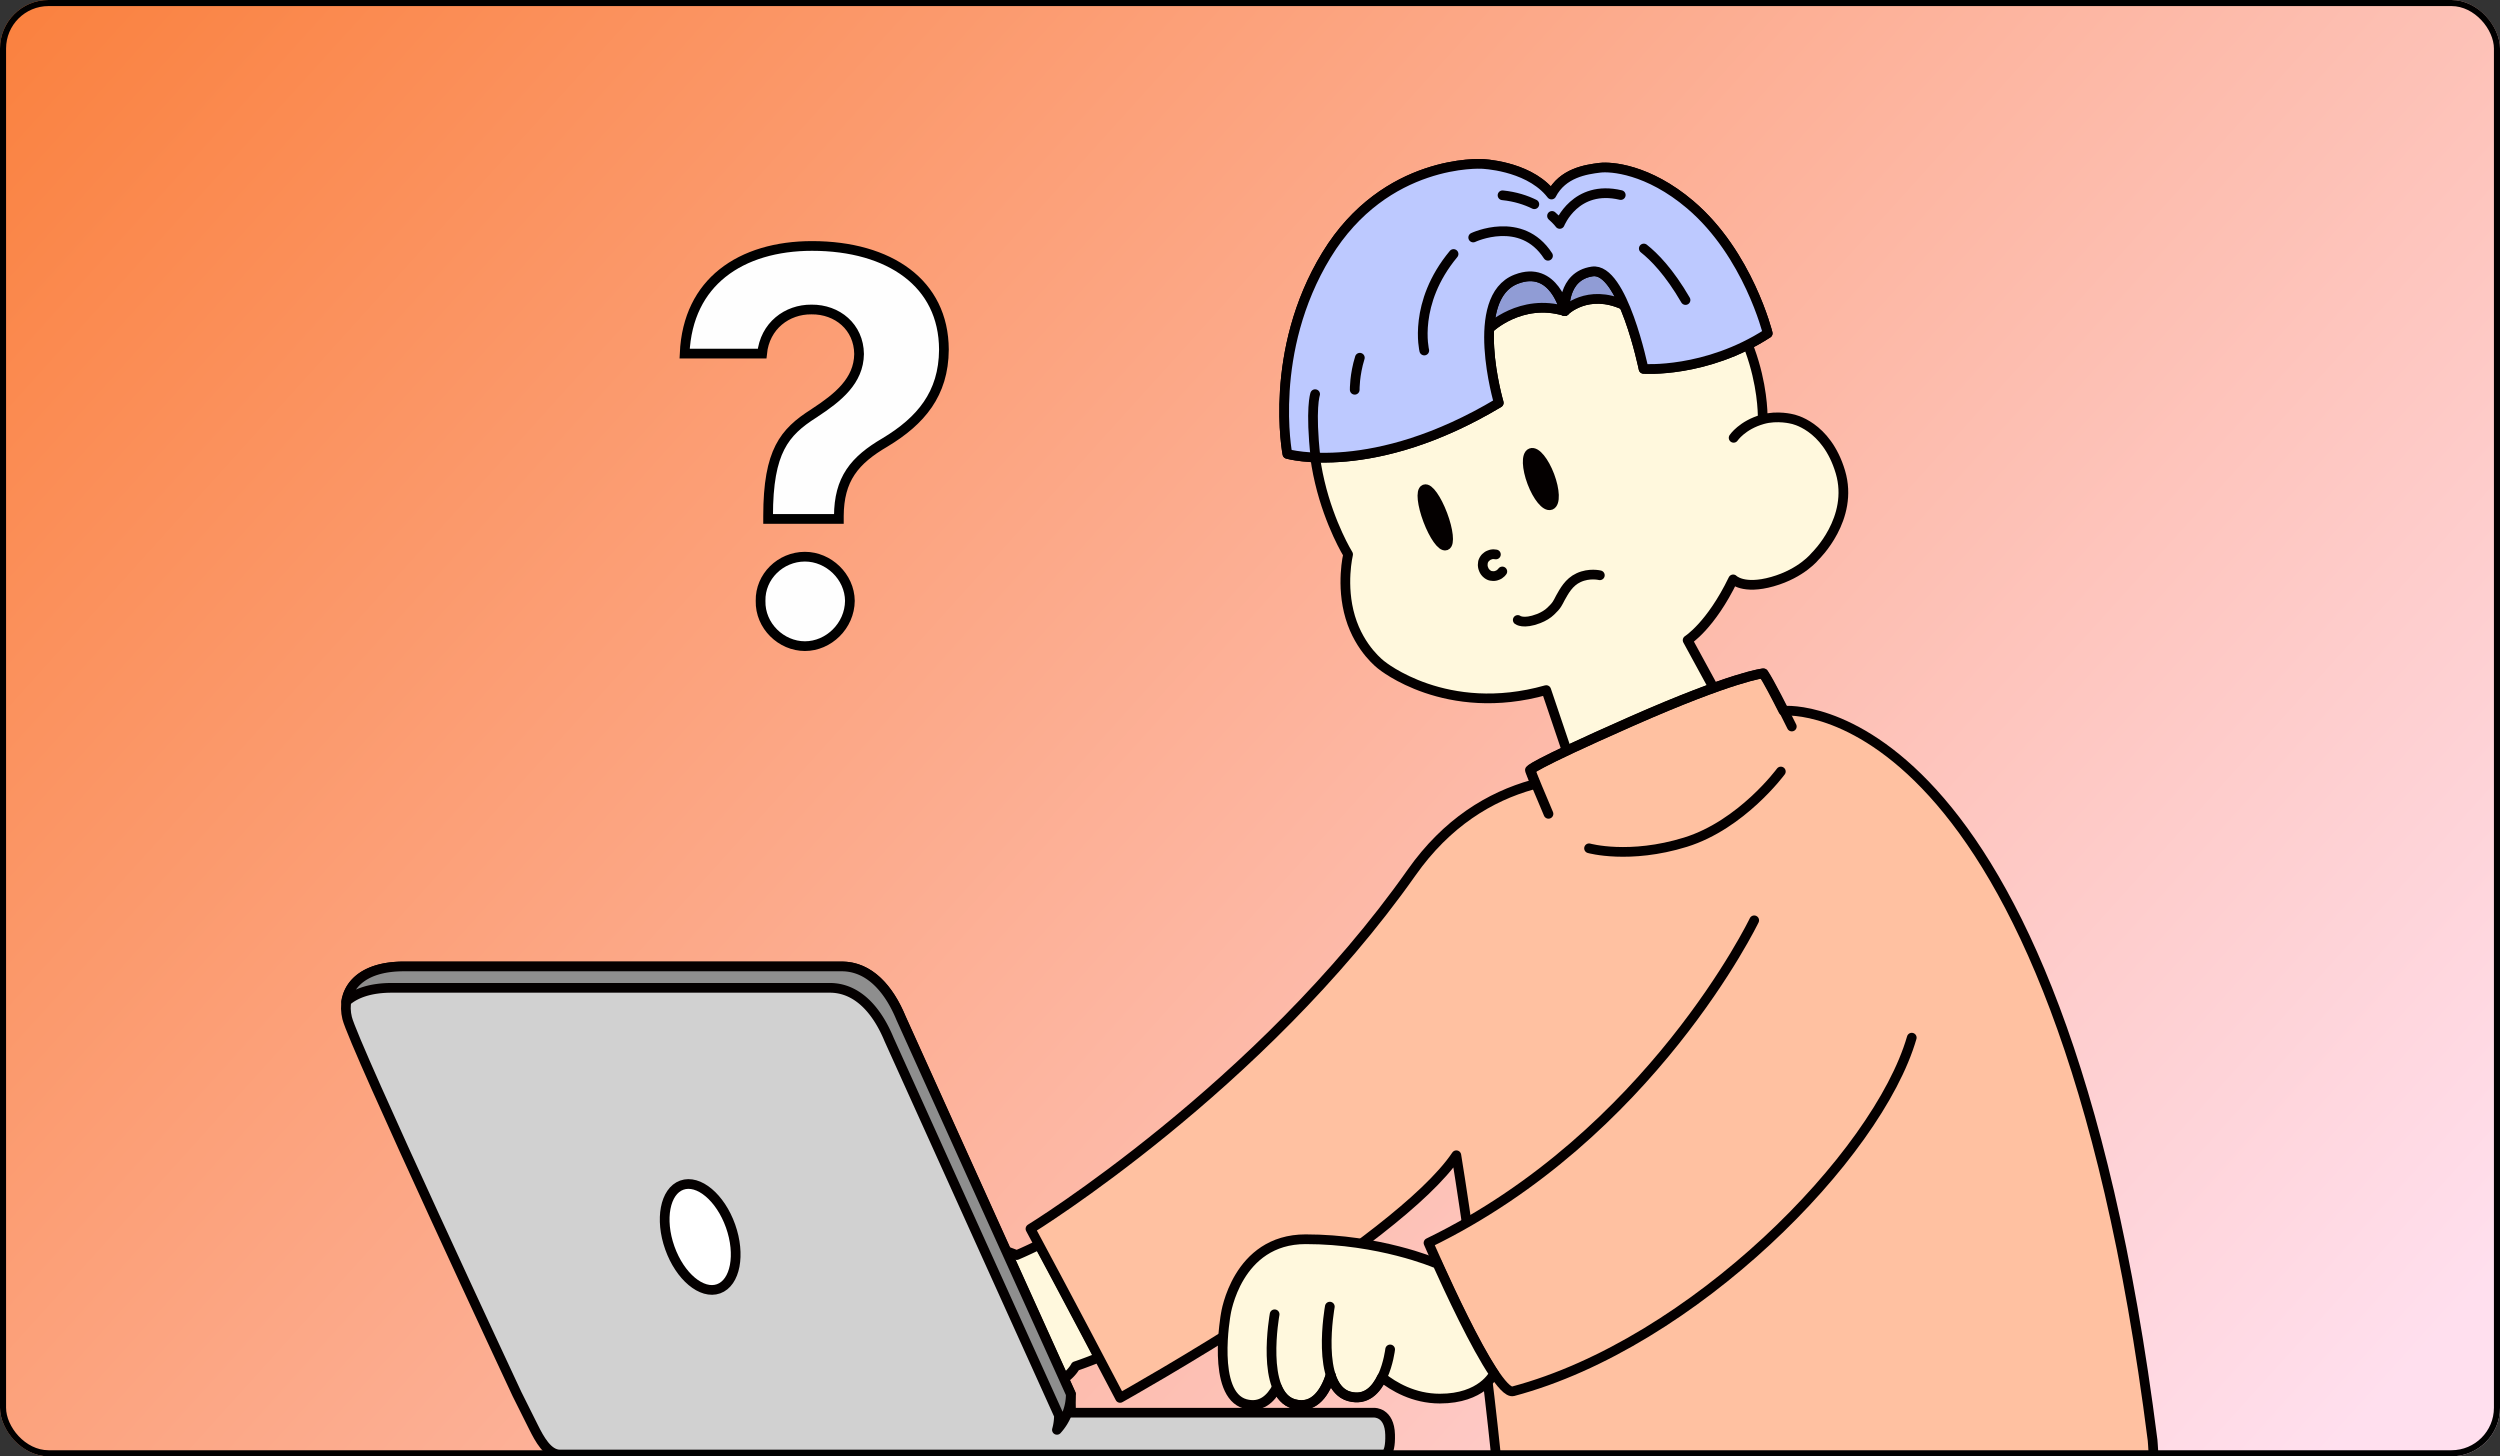 <svg width="412" height="240" viewBox="0 0 412 240" fill="none" xmlns="http://www.w3.org/2000/svg">
    <rect x="0" y="0" width="412" height="240" fill="#333333" stroke="none"/>
    <rect width="412" height="240" rx="8" fill="url(#dm9w3h45ca)"/>
    <mask id="ohwah8wswc" style="mask-type:alpha" maskUnits="userSpaceOnUse" x="0" y="0" width="412" height="240">
        <path d="M0 8a8 8 0 0 1 8-8h396a8 8 0 0 1 8 8v224a8 8 0 0 1-8 8H8a8 8 0 0 1-8-8V8z" fill="url(#521uicciib)"/>
    </mask>
    <g mask="url(#ohwah8wswc)">
        <path d="M290.489 69.101s.618-15.953-13.276-26.896c-13.893-10.944-28.128-7.84-28.128-7.84s-17.966 1.186-28.413 19.474c-10.448 18.288 1.495 37.526 1.495 37.526s-1.224 5.046.358 10.356c1.582 5.311 5.15 7.899 5.15 7.899s10.635 8.775 27.145 4.106l4.406 13.032s.385 2.542 13.419-1.144c12.691-3.59 12.488-7.238 12.488-7.238l-7.012-12.871s3.809-2.372 7.505-10.023c0 0 1.628 1.742 6.475.371 4.847-1.37 7.053-4.199 7.053-4.199s6.437-6.173 4.14-13.881c-2.298-7.708-7.922-8.712-7.922-8.712s-2.442-.653-4.885.038c-3.384.958-4.785 3.055-4.785 3.055" fill="#FFF8DD"/>
        <path d="M290.489 69.101s.618-15.953-13.276-26.896c-13.893-10.944-28.128-7.84-28.128-7.84s-17.966 1.186-28.413 19.474c-10.448 18.288 1.495 37.526 1.495 37.526s-1.224 5.046.358 10.356c1.582 5.311 5.15 7.899 5.15 7.899s10.635 8.775 27.145 4.106l4.406 13.032s.385 2.542 13.419-1.144c12.691-3.59 12.488-7.238 12.488-7.238l-7.012-12.871s3.809-2.372 7.505-10.023c0 0 1.628 1.742 6.475.371 4.847-1.37 7.053-4.199 7.053-4.199s6.437-6.173 4.14-13.881c-2.298-7.708-7.922-8.712-7.922-8.712s-2.442-.653-4.885.038c-3.384.958-4.785 3.055-4.785 3.055" stroke="#040000" stroke-width="1.6" stroke-linecap="round" stroke-linejoin="round"/>
        <path d="M255.686 32.056c1.832-3.536 5.625-4.126 8.001-4.412 1.745-.21 7.889.169 14.866 6.094 9.553 8.117 12.764 21.196 12.764 21.196-10.223 6.607-20.459 5.853-20.459 5.853s-3.443-16.808-8.461-16.051c-5.018.756-4.527 6.522-4.527 6.522s-1.74-7.67-7.998-5.25c-7.969 3.08-2.878 20.377-2.878 20.377-20.78 12.44-34.834 8.42-34.834 8.42s-3.276-16.838 6.443-32.78c9.721-15.943 25.609-15.015 25.609-15.015s7.237.23 11.078 4.57l.396.479v-.003z" fill="#fff" stroke="#040000" stroke-width="1.6" stroke-linecap="round" stroke-linejoin="round"/>
        <path d="M245.438 54.113s5.212-5.024 12.43-2.856c0 0 3.753-3.768 9.77-.978" stroke="#040000" stroke-width="1.6" stroke-linecap="round" stroke-linejoin="round"/>
        <path d="M249.874 46.006c-3.075 1.188-4.205 4.494-4.433 8.11.006-.006 5.216-5.024 12.431-2.856 0 0-1.739-7.67-7.998-5.251v-.003z" fill="#909CD5" stroke="#040000" stroke-width="1.6" stroke-linecap="round" stroke-linejoin="round"/>
        <path d="M262.4 44.737c-5.018.756-4.528 6.523-4.528 6.523s3.753-3.768 9.77-.977c-1.398-3.22-3.188-5.854-5.242-5.543v-.003z" fill="#909CD5" stroke="#040000" stroke-width="1.6" stroke-linecap="round" stroke-linejoin="round"/>
        <path d="M255.686 32.056c1.832-3.536 5.625-4.126 8.001-4.412 1.745-.21 7.889.169 14.866 6.094 9.553 8.117 12.764 21.196 12.764 21.196-10.223 6.607-20.459 5.853-20.459 5.853s-3.443-16.808-8.461-16.051c-5.018.756-4.527 6.522-4.527 6.522s-1.74-7.67-7.998-5.25c-7.969 3.08-2.878 20.377-2.878 20.377-20.78 12.44-34.834 8.42-34.834 8.42s-3.276-16.838 6.443-32.78c9.721-15.943 25.609-15.015 25.609-15.015s7.237.23 11.078 4.57l.396.479v-.003z" fill="#BDC9FF" stroke="#040000" stroke-width="1.6" stroke-linecap="round" stroke-linejoin="round"/>
        <path d="M234.72 57.767s-1.915-7.799 4.826-15.908M242.785 39.14s7.93-3.763 12.325 3.011M252.857 33.658c-1.382-.68-3.124-1.259-5.24-1.474M267.101 32.143c-7.478-1.772-10.057 4.761-10.057 4.761s-.412-.57-1.271-1.321M270.898 40.953c1.713 1.349 4.2 3.88 6.877 8.494M216.733 64.957s-.833 2.337.07 10.51M223.258 64.234s-.041-2.455.843-5.28" stroke="#040000" stroke-width="1.6" stroke-linecap="round" stroke-linejoin="round"/>
        <path d="M255.547 83.232c.794-.307.715-2.474-.178-4.84-.892-2.366-2.26-4.036-3.055-3.729-.795.307-.715 2.474.177 4.84.893 2.367 2.261 4.036 3.056 3.73z" fill="#040000" stroke="#040000" stroke-width="1.6" stroke-miterlimit="10" stroke-linecap="round" stroke-linejoin="round"/>
        <path d="M247.581 94.178c-.077.087-.145.198-.232.26-.086.06-.188.156-.274.218a1.558 1.558 0 0 1-.327.154c-.12.046-.215.084-.345.105-.105.013-.234.034-.348.022l-.344-.037a1.004 1.004 0 0 1-.314-.104 1.767 1.767 0 0 1-.284-.172c-.085-.08-.195-.15-.256-.24a1.307 1.307 0 0 1-.216-.283 1.638 1.638 0 0 1-.154-.335 1.716 1.716 0 0 1-.106-.354c-.013-.108-.036-.24-.025-.357l.032-.351c.011-.117.055-.219.099-.32.044-.102.112-.213.166-.29.053-.077.145-.197.232-.259.086-.061.164-.148.274-.218.087-.062.207-.109.327-.155.12-.046.215-.083.345-.105.105-.012.234-.034.348-.022l.344.037" stroke="#040000" stroke-width="1.6" stroke-miterlimit="10" stroke-linecap="round" stroke-linejoin="round"/>
        <path d="M238.278 89.895c.663-.255.418-2.535-.547-5.092-.964-2.557-2.283-4.422-2.946-4.166-.662.255-.417 2.535.547 5.092.965 2.557 2.284 4.422 2.946 4.166z" fill="#040000" stroke="#040000" stroke-width="1.6" stroke-miterlimit="10" stroke-linecap="round" stroke-linejoin="round"/>
        <path d="M250.126 102.17s.913.746 3.429-.225c.839-.324 1.526-.758 2.008-1.226 1.037-.964 1.156-1.376 1.589-2.192.593-1.046 1.383-2.59 2.999-3.328 1.775-.826 3.503-.394 3.503-.394" stroke="#040000" stroke-width="1.6" stroke-miterlimit="10" stroke-linecap="round" stroke-linejoin="round"/>
        <path d="M171.295 205.108c-2.374 1.171-3.739 1.728-3.739 1.728s-9.15-3.898-21.315-3.898c-11.374 0-13.156 12.335-13.156 12.335s-2.414 13.256 3.218 14.807c2.582.71 4.211-.86 5.216-2.771.569 1.365 1.455 2.4 2.799 2.771 3.459.953 5.204-2.187 6.036-4.754.547 1.712 1.49 3.058 3.062 3.49 2.744.756 4.41-1.068 5.397-3.135 1.888 1.51 5.218 3.52 9.548 3.52 6.933 0 8.886-4.049 8.886-4.049s1.439-.467 3.907-1.466a3413.882 3413.882 0 0 0-9.862-18.578h.003z" fill="#FFF8DD" stroke="#040000" stroke-width="1.6" stroke-linecap="round" stroke-linejoin="round"/>
        <path d="M354.927 240.074c-.097-1.728-.181-2.717-.181-2.717-15.718-124.174-60.642-120.22-60.642-120.22l-.219-.014c-1.235-2.446-2.625-5.103-3.338-6.154 0 0-4.779.423-21.789 7.931-17.009 7.509-16.635 8.028-16.635 8.028.146.415.466 1.215.872 2.203l-.428.186c-7.023 1.963-14.132 6.239-19.946 14.493-24.967 35.437-62.801 58.7-62.801 58.7s6.953 12.939 14.769 27.866c0 0 45.721-25.546 55.415-39.989 0 0 3.771 22.85 6.554 49.651l108.369.033v.003z" fill="#FFC1A1" stroke="#040000" stroke-width="1.6" stroke-linecap="round" stroke-linejoin="round"/>
        <path d="M150.174 213.928s-2.414 13.256 3.219 14.806c5.633 1.551 6.722-7.754 6.722-7.754" stroke="#040000" stroke-width="1.6" stroke-linecap="round" stroke-linejoin="round"/>
        <path d="M141.073 215.193s-2.414 13.256 3.219 14.807c3.459.953 5.204-2.187 6.036-4.753" stroke="#040000" stroke-width="1.6" stroke-linecap="round" stroke-linejoin="round"/>
        <path d="M289.093 151.668s-17.025 35.377-53.675 53.163c0 0 10.87 25.269 13.945 24.45 29.567-7.866 60.042-38.752 65.694-58.274" fill="#FFC1A1"/>
        <path d="M289.093 151.668s-17.025 35.377-53.675 53.163c0 0 10.87 25.269 13.945 24.45 29.567-7.866 60.042-38.752 65.694-58.274M255.19 134.12c-1.189-2.796-2.606-6.165-2.967-7.194 0 0-.374-.519 16.636-8.028 17.009-7.508 21.789-7.931 21.789-7.931.983 1.452 3.262 5.974 4.641 8.764M261.875 139.8s6.63 1.862 15.896-1.008c9.263-2.872 15.711-11.647 15.711-11.647" stroke="#040000" stroke-width="1.6" stroke-linecap="round" stroke-linejoin="round"/>
        <path d="M236.766 208.005c-.184.08-.284.121-.284.121s-9.15-3.899-21.315-3.899c-11.374 0-13.157 12.335-13.157 12.335s-2.414 13.256 3.219 14.807c2.582.71 4.21-.86 5.216-2.771.569 1.365 1.455 2.4 2.798 2.771 3.46.953 5.205-2.187 6.037-4.753.547 1.711 1.49 3.058 3.061 3.489 2.745.756 4.411-1.068 5.397-3.135 1.889 1.51 5.219 3.52 9.548 3.52 6.934 0 8.887-4.049 8.887-4.049l.065-.022c-3.116-4.612-7.315-13.622-9.472-18.414z" fill="#FFF8DD" stroke="#040000" stroke-width="1.6" stroke-linecap="round" stroke-linejoin="round"/>
        <path d="M219.155 215.332s-2.414 13.256 3.219 14.807c5.632 1.551 6.722-7.754 6.722-7.754" stroke="#040000" stroke-width="1.6" stroke-linecap="round" stroke-linejoin="round"/>
        <path d="M210.057 216.594s-2.414 13.256 3.219 14.806c3.46.953 5.205-2.187 6.036-4.753" stroke="#040000" stroke-width="1.6" stroke-linecap="round" stroke-linejoin="round"/>
        <path d="m176.463 229.744.041 3.071h49.936s2.555-.136 2.65 3.621c.095 3.757-1.135 3.271-1.135 3.271H92.265c-2.008 0-3.396-2.619-4.325-4.481l-2.74-5.485s-26.909-57.551-27.99-61.96c-.997-4.068 1.455-8.513 9.361-8.513h72.175c4.498 0 7.752 3.625 9.767 8.513l27.991 61.96" fill="#D1D1D1"/>
        <path d="m176.463 229.744.041 3.071h49.936s2.555-.136 2.65 3.621c.095 3.757-1.135 3.271-1.135 3.271H92.265c-2.008 0-3.396-2.619-4.325-4.481l-2.74-5.485s-26.909-57.551-27.99-61.96c-.997-4.068 1.455-8.513 9.361-8.513h72.175c4.498 0 7.752 3.625 9.767 8.513l27.991 61.96" stroke="#040000" stroke-width="1.6" stroke-linecap="round" stroke-linejoin="round"/>
        <path d="M64.58 162.795h72.174c4.498 0 7.752 3.626 9.767 8.513l27.991 61.961c0 .824-.117 1.616-.328 2.369a8.678 8.678 0 0 0 2.279-5.897l-27.991-61.96c-2.016-4.888-5.27-8.513-9.767-8.513H66.53c-6.142 0-8.992 2.684-9.49 5.788 1.53-1.36 3.982-2.261 7.536-2.261h.003z" fill="#8E8E8E" stroke="#040000" stroke-width="1.6" stroke-linecap="round" stroke-linejoin="round"/>
        <path d="M118.424 212.392c2.764-.997 3.647-5.629 1.971-10.345-1.676-4.716-5.275-7.731-8.039-6.734-2.764.998-3.646 5.629-1.97 10.346 1.675 4.716 5.274 7.73 8.038 6.733z" fill="#fff" stroke="#040000" stroke-width="1.6" stroke-linecap="round" stroke-linejoin="round"/>
    </g>
    <path d="M138.244 85.043v.479h-11.66v-.479c0-5.414.695-8.856 1.954-11.32 1.248-2.444 3.094-4.017 5.61-5.61l.076-.048.018-.019c3.909-2.553 7.269-5.299 7.333-9.691v-.02c-.048-4.45-3.583-7.373-7.841-7.329-4.01-.041-7.684 2.672-8.141 7.264h-12.766c.267-6.01 2.621-10.348 6.209-13.229 3.77-3.027 8.986-4.507 14.785-4.507 6.417 0 11.854 1.563 15.671 4.46 3.792 2.875 6.045 7.108 6.067 12.622-.022 3.684-.992 6.612-2.66 9.054-1.676 2.453-4.086 4.458-7.049 6.239-2.479 1.454-4.391 2.948-5.677 4.878-1.297 1.946-1.907 4.256-1.929 7.25v.006zm-12.901 13.993v-.033c-.078-3.974 3.274-7.262 7.309-7.262 3.901 0 7.367 3.288 7.41 7.278-.043 4.148-3.523 7.465-7.41 7.465-3.9 0-7.4-3.326-7.309-7.448z" fill="#FEFEFE" stroke="#000" stroke-width="1.6"/>
    <rect x=".5" y=".5" width="411" height="239" rx="7.5" stroke="#000"/>
    <defs>
        <linearGradient id="dm9w3h45ca" x1="-83.861" y1="80.265" x2="253.329" y2="384.911" gradientUnits="userSpaceOnUse">
            <stop stop-color="#FA7F3B"/>
            <stop offset="1" stop-color="#FFDFEE"/>
        </linearGradient>
        <linearGradient id="521uicciib" x1="-83.861" y1="80.265" x2="253.329" y2="384.911" gradientUnits="userSpaceOnUse">
            <stop stop-color="#FA7F3B"/>
            <stop offset="1" stop-color="#FFDFEE"/>
        </linearGradient>
    </defs>
</svg>
